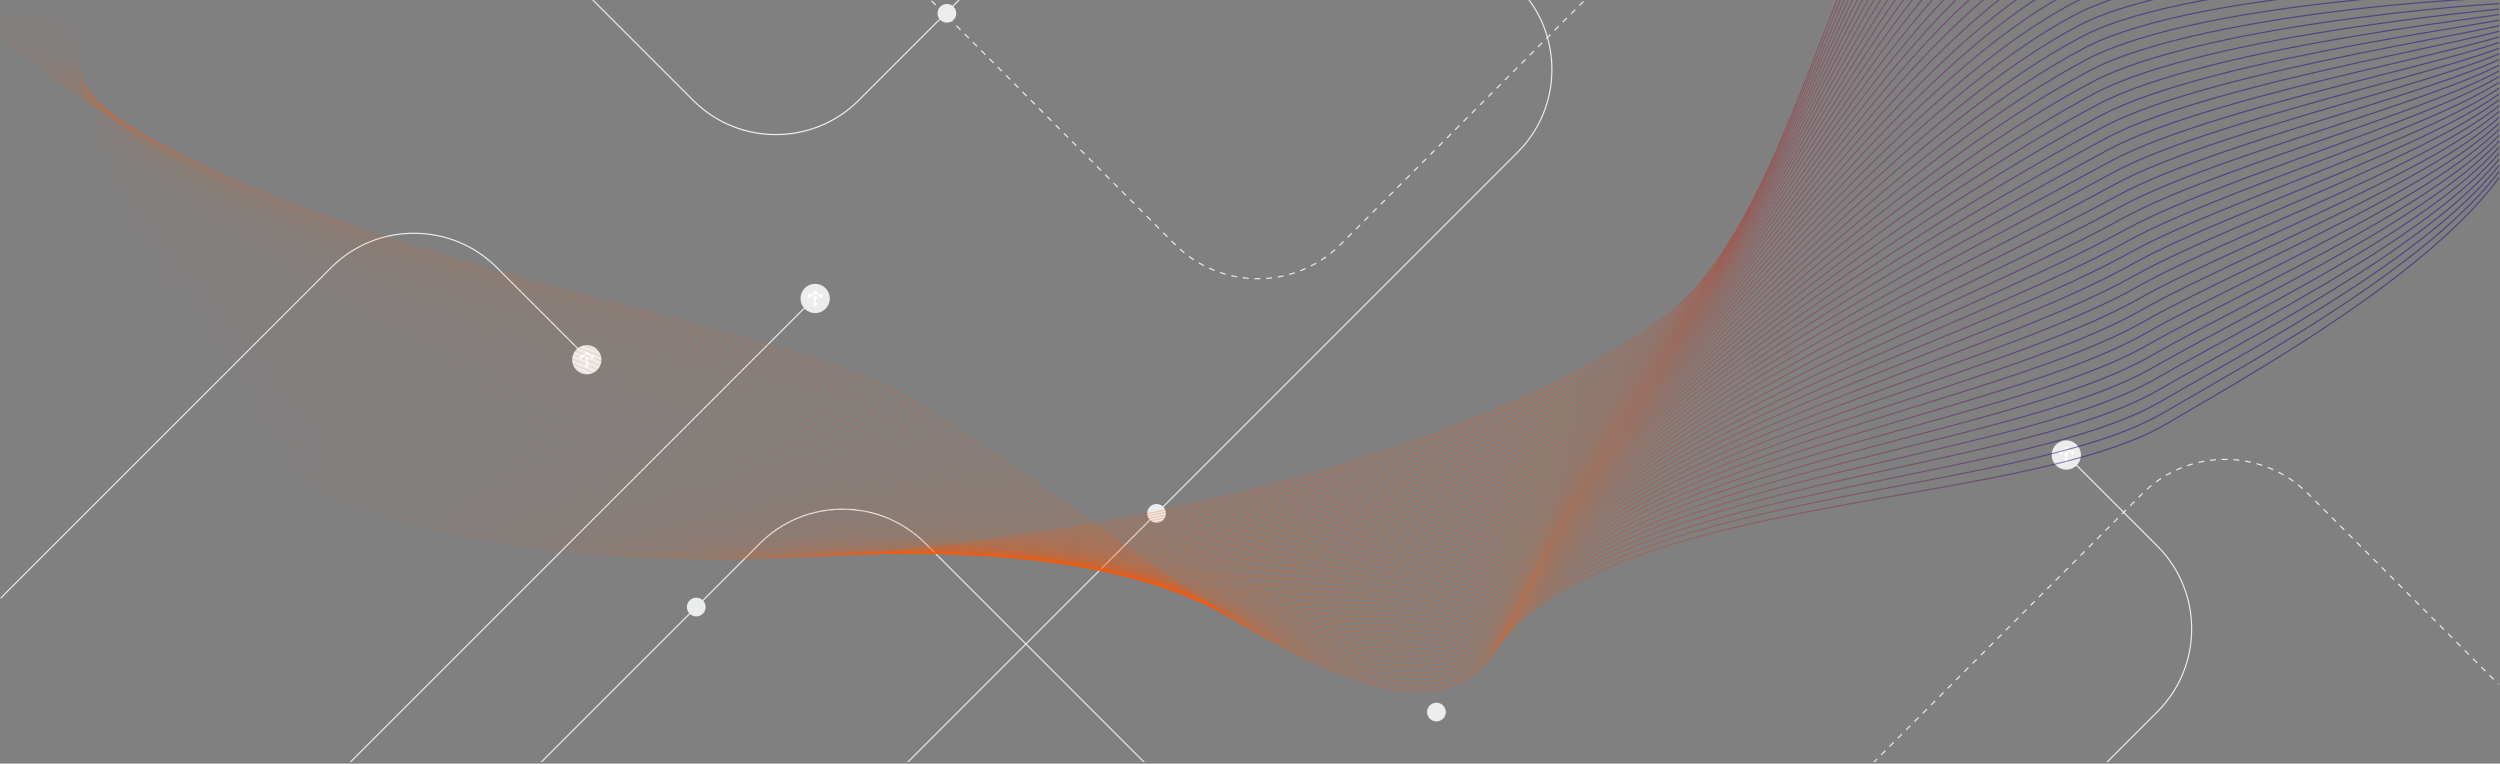 <?xml version="1.0" encoding="UTF-8"?>
<svg xmlns="http://www.w3.org/2000/svg" width="1601" height="489" viewBox="0 0 1601 489" fill="none">
  <rect x="0" y="0" width="1601" height="489" fill="#808080" stroke="none"/>
  <g clip-path="url(#clip0_635_47755)">
    <g clip-path="url(#clip1_635_47755)">
      <path d="M997.642 691.043L997.109 690.51L999.764 687.855L1000.3 688.388L997.642 691.043ZM1002.96 685.725L1002.43 685.193L1005.08 682.538L1005.61 683.07L1002.96 685.725ZM1008.28 680.408L1007.74 679.875L1010.4 677.22L1010.93 677.753L1008.27 680.408H1008.28ZM1013.59 675.09L1013.06 674.558L1015.72 671.903L1016.25 672.435L1013.59 675.09ZM1018.91 669.773L1018.38 669.24L1021.03 666.585L1021.57 667.118L1018.91 669.78V669.773ZM1024.23 664.455L1023.7 663.923L1026.35 661.268L1026.88 661.8L1024.23 664.455ZM1029.55 659.138L1029.01 658.605L1031.67 655.95L1032.2 656.483L1029.55 659.145V659.138ZM1034.86 653.82L1034.33 653.288L1036.99 650.633L1037.52 651.165L1034.86 653.82ZM1040.18 648.503L1039.65 647.97L1042.3 645.315L1042.84 645.848L1040.18 648.503ZM1045.5 643.185L1044.97 642.653L1047.62 639.99L1048.15 640.523L1045.5 643.178V643.185ZM1050.82 637.868L1050.28 637.335L1052.94 634.68L1053.47 635.213L1050.82 637.868ZM1056.13 632.55L1055.6 632.018L1058.26 629.363L1058.79 629.895L1056.13 632.55ZM1061.45 627.233L1060.92 626.7L1063.57 624.045L1064.11 624.578L1061.45 627.233ZM1066.77 621.915L1066.24 621.383L1068.89 618.728L1069.42 619.26L1066.77 621.915ZM1072.09 616.598L1071.55 616.065L1074.21 613.41L1074.74 613.943L1072.09 616.598ZM1077.4 611.28L1076.87 610.748L1079.53 608.093L1080.06 608.625L1077.4 611.28ZM1082.72 605.963L1082.19 605.43L1084.85 602.775L1085.38 603.308L1082.73 605.97L1082.72 605.963ZM1766.89 605.52L1764.23 602.865L1764.76 602.333L1767.42 604.988L1766.89 605.52ZM1088.04 600.645L1087.51 600.113L1090.16 597.458L1090.69 597.99L1088.04 600.645ZM1761.57 600.203L1758.91 597.548L1759.45 597.015L1762.1 599.67L1761.57 600.203ZM1093.36 595.328L1092.82 594.795L1095.48 592.14L1096.01 592.673L1093.36 595.328ZM1756.26 594.885L1753.6 592.223L1754.14 591.69L1756.79 594.345L1756.26 594.878V594.885ZM1098.67 590.01L1098.14 589.478L1100.8 586.823L1101.33 587.355L1098.67 590.01ZM1750.94 589.568L1748.29 586.913L1748.82 586.38L1751.47 589.035L1750.94 589.568ZM1103.99 584.693L1103.46 584.16L1106.11 581.505L1106.65 582.038L1103.99 584.693ZM1745.62 584.25L1742.97 581.595L1743.5 581.063L1746.16 583.718L1745.62 584.25ZM1109.31 579.375L1108.78 578.843L1111.43 576.188L1111.96 576.72L1109.31 579.383V579.375ZM1740.31 578.933L1737.65 576.278L1738.18 575.745L1740.84 578.4L1740.31 578.933ZM1114.63 574.058L1114.09 573.525L1116.75 570.863L1117.28 571.395L1114.63 574.05V574.058ZM1734.99 573.615L1732.33 570.96L1732.87 570.428L1735.52 573.083L1734.99 573.615ZM1119.94 568.74L1119.41 568.208L1122.07 565.553L1122.6 566.085L1119.94 568.74ZM1729.67 568.298L1727.02 565.643L1727.55 565.11L1730.2 567.765L1729.67 568.298ZM1125.26 563.423L1124.73 562.89L1127.38 560.228L1127.92 560.76L1125.26 563.415V563.423ZM1724.35 562.98L1721.7 560.325L1722.23 559.793L1724.89 562.455L1724.35 562.988V562.98ZM1130.57 558.105L1130.04 557.573L1132.69 554.918L1133.23 555.45L1130.57 558.105ZM1719.04 557.663L1716.38 555.008L1716.91 554.475L1719.57 557.13L1719.04 557.663ZM1135.89 552.788L1135.36 552.255L1138.01 549.6L1138.54 550.133L1135.89 552.788ZM1713.72 552.345L1711.06 549.69L1711.6 549.158L1714.25 551.813L1713.72 552.345ZM1141.21 547.47L1140.67 546.938L1143.33 544.283L1143.86 544.815L1141.21 547.47ZM1708.4 547.028L1705.75 544.373L1706.28 543.84L1708.93 546.495L1708.4 547.028ZM1146.52 542.153L1145.99 541.62L1148.65 538.965L1149.18 539.498L1146.52 542.153ZM1703.08 541.71L1700.43 539.055L1700.96 538.523L1703.62 541.178L1703.08 541.71ZM1151.84 536.835L1151.31 536.303L1153.96 533.648L1154.5 534.18L1151.84 536.835ZM1697.77 536.393L1695.11 533.738L1695.64 533.205L1698.3 535.86L1697.77 536.393ZM1157.16 531.518L1156.63 530.985L1159.28 528.33L1159.81 528.863L1157.16 531.518ZM1692.45 531.075L1689.79 528.42L1690.33 527.888L1692.98 530.543L1692.45 531.075ZM1162.47 526.2L1161.94 525.668L1164.6 523.013L1165.13 523.545L1162.48 526.208L1162.47 526.2ZM1687.13 525.758L1684.48 523.095L1685.01 522.563L1687.66 525.218L1687.13 525.75V525.758ZM1167.79 520.883L1167.25 520.35L1169.91 517.688L1170.44 518.22L1167.79 520.875V520.883ZM1681.81 520.44L1679.16 517.785L1679.69 517.253L1682.35 519.908L1681.81 520.44ZM1173.1 515.565L1172.57 515.033L1175.23 512.378L1175.76 512.91L1173.1 515.565ZM1676.5 515.123L1673.84 512.46L1674.37 511.928L1677.03 514.583L1676.5 515.115V515.123ZM1178.42 510.248L1177.89 509.715L1180.54 507.053L1181.08 507.585L1178.41 510.24L1178.42 510.248ZM1671.18 509.805L1668.52 507.15L1669.05 506.618L1671.7 509.273L1671.17 509.805H1671.18ZM1183.74 504.93L1183.21 504.398L1185.86 501.743L1186.39 502.275L1183.74 504.93ZM1665.86 504.488L1663.21 501.833L1663.74 501.3L1666.39 503.955L1665.86 504.488ZM1189.06 499.613L1188.52 499.08L1191.18 496.425L1191.71 496.958L1189.06 499.613ZM1660.54 499.17L1657.89 496.515L1658.42 495.983L1661.08 498.638L1660.54 499.17ZM1194.37 494.295L1193.83 493.763L1196.49 491.108L1197.02 491.64L1194.37 494.295ZM1655.23 493.853L1652.57 491.198L1653.1 490.665L1655.76 493.32L1655.23 493.853ZM1199.68 488.978L1199.15 488.445L1201.81 485.79L1202.34 486.323L1199.68 488.978ZM1649.91 488.535L1647.25 485.88L1647.79 485.348L1650.44 488.003L1649.91 488.535ZM1205 483.66L1204.47 483.128L1207.12 480.473L1207.66 481.005L1204.99 483.66H1205ZM1644.59 483.218L1641.94 480.563L1642.47 480.03L1645.12 482.685L1644.59 483.218ZM1210.32 478.343L1209.79 477.81L1212.44 475.155L1212.97 475.688L1210.32 478.343ZM1639.27 477.9L1636.62 475.245L1637.15 474.713L1639.81 477.368L1639.27 477.9ZM1215.64 473.025L1215.1 472.493L1217.76 469.838L1218.29 470.37L1215.64 473.033V473.025ZM1633.96 472.583L1631.3 469.92L1631.83 469.388L1634.49 472.043L1633.96 472.575V472.583ZM1220.95 467.708L1220.42 467.175L1223.08 464.52L1223.61 465.053L1220.95 467.708ZM1628.64 467.265L1625.98 464.61L1626.52 464.078L1629.17 466.733L1628.64 467.265ZM1226.26 462.39L1225.73 461.858L1228.39 459.203L1228.92 459.735L1226.26 462.398V462.39ZM1623.32 461.948L1620.67 459.285L1621.2 458.753L1623.85 461.408L1623.32 461.94V461.948ZM1231.58 457.073L1231.05 456.54L1233.7 453.878L1234.24 454.41L1231.58 457.065V457.073ZM1618 456.63L1615.35 453.975L1615.88 453.443L1618.54 456.105L1618 456.638V456.63ZM1236.9 451.755L1236.37 451.223L1239.02 448.568L1239.55 449.1L1236.9 451.755ZM1612.69 451.313L1610.03 448.658L1610.56 448.125L1613.22 450.78L1612.69 451.313ZM1242.22 446.438L1241.68 445.905L1244.34 443.25L1244.87 443.783L1242.22 446.438ZM1607.37 445.995L1604.71 443.34L1605.25 442.808L1607.9 445.463L1607.37 445.995ZM1247.53 441.12L1247 440.588L1249.66 437.933L1250.19 438.465L1247.53 441.12ZM1602.05 440.678L1599.4 438.023L1599.93 437.49L1602.58 440.145L1602.05 440.678ZM1252.85 435.803L1252.32 435.27L1254.97 432.615L1255.51 433.148L1252.85 435.803ZM1596.73 435.36L1594.08 432.705L1594.61 432.173L1597.27 434.828L1596.73 435.36ZM1258.16 430.485L1257.63 429.953L1260.28 427.298L1260.82 427.83L1258.16 430.485ZM1591.42 430.043L1588.76 427.388L1589.29 426.855L1591.95 429.518L1591.42 430.05V430.043ZM1263.48 425.168L1262.95 424.635L1265.6 421.98L1266.13 422.513L1263.48 425.168ZM1586.1 424.725L1583.44 422.07L1583.98 421.538L1586.63 424.193L1586.1 424.725ZM1268.8 419.85L1268.26 419.318L1270.92 416.663L1271.45 417.195L1268.8 419.858V419.85ZM1580.78 419.408L1578.13 416.753L1578.66 416.22L1581.31 418.875L1580.78 419.408ZM1274.11 414.533L1273.58 414L1276.24 411.345L1276.77 411.878L1274.11 414.533ZM1575.46 414.09L1572.81 411.435L1573.34 410.903L1576 413.558L1575.46 414.09ZM1279.43 409.215L1278.9 408.683L1281.55 406.028L1282.09 406.56L1279.43 409.223V409.215ZM1570.15 408.773L1567.49 406.11L1568.02 405.578L1570.68 408.233L1570.15 408.765V408.773ZM1284.75 403.898L1284.22 403.365L1286.87 400.703L1287.4 401.235L1284.75 403.89V403.898ZM1564.83 403.455L1562.17 400.8L1562.71 400.268L1565.36 402.923L1564.83 403.455ZM1290.06 398.58L1289.53 398.048L1292.18 395.393L1292.71 395.925L1290.06 398.58ZM1559.51 398.138L1556.86 395.483L1557.39 394.95L1560.04 397.605L1559.51 398.138ZM1295.38 393.263L1294.84 392.73L1297.5 390.075L1298.03 390.608L1295.38 393.263ZM1554.19 392.82L1551.54 390.165L1552.07 389.633L1554.73 392.288L1554.19 392.82ZM1300.69 387.945L1300.16 387.413L1302.82 384.758L1303.35 385.29L1300.69 387.945ZM1548.88 387.503L1546.22 384.848L1546.75 384.315L1549.41 386.97L1548.88 387.503ZM1306.01 382.628L1305.48 382.095L1308.13 379.44L1308.67 379.973L1306.01 382.628ZM1543.56 382.185L1540.9 379.523L1541.44 378.99L1544.09 381.645L1543.56 382.178V382.185ZM1311.33 377.31L1310.8 376.778L1313.45 374.123L1313.98 374.655L1311.33 377.31ZM1538.24 376.868L1535.59 374.213L1536.12 373.68L1538.77 376.343L1538.24 376.875V376.868ZM1316.65 371.993L1316.11 371.46L1318.77 368.805L1319.3 369.338L1316.65 371.993ZM1532.92 371.55L1530.27 368.895L1530.8 368.363L1533.46 371.018L1532.92 371.55ZM1321.96 366.675L1321.42 366.143L1324.08 363.488L1324.61 364.02L1321.96 366.683V366.675ZM1527.61 366.233L1524.95 363.578L1525.48 363.045L1528.14 365.708L1527.61 366.24V366.233ZM1327.27 361.358L1326.74 360.825L1329.4 358.17L1329.93 358.703L1327.27 361.358ZM1522.29 360.915L1519.63 358.26L1520.17 357.728L1522.82 360.383L1522.29 360.915ZM1332.59 356.04L1332.06 355.508L1334.71 352.853L1335.25 353.385L1332.59 356.04ZM1516.97 355.598L1514.32 352.943L1514.85 352.41L1517.5 355.065L1516.97 355.598ZM1337.91 350.723L1337.38 350.19L1340.03 347.528L1340.56 348.06L1337.9 350.715L1337.91 350.723ZM1511.65 350.28L1509 347.625L1509.53 347.093L1512.19 349.748L1511.65 350.28ZM1343.23 345.405L1342.69 344.873L1345.35 342.218L1345.88 342.75L1343.23 345.405ZM1506.34 344.963L1503.68 342.308L1504.21 341.775L1506.87 344.43L1506.34 344.963ZM1348.54 340.088L1348.01 339.555L1350.67 336.9L1351.2 337.433L1348.54 340.088ZM1501.02 339.645L1498.36 336.99L1498.89 336.458L1501.54 339.113L1501.01 339.645H1501.02ZM1353.85 334.77L1353.32 334.238L1355.98 331.583L1356.51 332.115L1353.85 334.77ZM1495.7 334.328L1493.05 331.673L1493.58 331.14L1496.23 333.795L1495.7 334.328ZM1359.17 329.453L1358.64 328.92L1361.29 326.265L1361.83 326.798L1359.17 329.453ZM1490.38 329.01L1487.73 326.348L1488.26 325.815L1490.92 328.47L1490.38 329.003V329.01ZM1364.49 324.135L1363.96 323.603L1366.61 320.948L1367.14 321.48L1364.49 324.135ZM1485.07 323.693L1482.41 321.038L1482.94 320.505L1485.6 323.16L1485.07 323.693ZM1369.81 318.818L1369.27 318.285L1371.94 315.623L1372.46 316.155L1369.81 318.81V318.818ZM1479.75 318.375L1477.77 316.395C1477.54 316.17 1477.32 315.945 1477.09 315.728L1477.62 315.195C1477.85 315.42 1478.08 315.645 1478.3 315.87L1480.28 317.85L1479.75 318.383V318.375ZM1375.18 313.598L1374.68 313.043C1375.61 312.203 1376.58 311.378 1377.55 310.59L1378.03 311.175C1377.06 311.955 1376.11 312.773 1375.18 313.605V313.598ZM1474.35 313.185C1473.42 312.36 1472.46 311.558 1471.48 310.778L1471.95 310.193C1472.93 310.973 1473.9 311.79 1474.84 312.623L1474.35 313.185ZM1380.99 308.888L1380.55 308.28C1381.55 307.545 1382.6 306.818 1383.65 306.128L1384.06 306.758C1383.02 307.44 1381.99 308.16 1380.99 308.888ZM1468.51 308.52C1467.49 307.793 1466.46 307.08 1465.42 306.413L1465.82 305.783C1466.87 306.458 1467.92 307.178 1468.94 307.913L1468.51 308.52ZM1387.24 304.778L1386.86 304.133C1387.94 303.495 1389.06 302.88 1390.17 302.303L1390.51 302.97C1389.41 303.54 1388.32 304.155 1387.24 304.785V304.778ZM1462.23 304.463C1461.16 303.84 1460.05 303.248 1458.94 302.678L1459.29 302.01C1460.41 302.58 1461.52 303.188 1462.61 303.81L1462.24 304.463H1462.23ZM1393.87 301.32L1393.56 300.638C1394.71 300.113 1395.87 299.61 1397.03 299.153L1397.31 299.85C1396.16 300.308 1395.01 300.803 1393.87 301.32ZM1455.57 301.065C1454.43 300.555 1453.27 300.068 1452.12 299.618L1452.39 298.92C1453.55 299.37 1454.73 299.865 1455.88 300.383L1455.57 301.065ZM1400.82 298.553L1400.58 297.84C1401.76 297.435 1402.98 297.053 1404.19 296.708L1404.4 297.428C1403.2 297.773 1402 298.148 1400.83 298.545L1400.82 298.553ZM1448.6 298.358C1447.42 297.968 1446.22 297.6 1445.02 297.27L1445.23 296.55C1446.43 296.888 1447.65 297.255 1448.84 297.653L1448.6 298.365V298.358ZM1408.01 296.498L1407.84 295.77C1409.06 295.485 1410.31 295.23 1411.54 295.005L1411.67 295.74C1410.45 295.958 1409.22 296.213 1408.01 296.498ZM1441.39 296.363C1440.19 296.093 1438.95 295.845 1437.73 295.635L1437.85 294.893C1439.09 295.11 1440.34 295.35 1441.56 295.628L1441.39 296.363ZM1415.37 295.17L1415.27 294.428C1416.52 294.27 1417.78 294.135 1419.03 294.038L1419.09 294.788C1417.85 294.885 1416.6 295.013 1415.37 295.178V295.17ZM1434.02 295.095C1432.79 294.945 1431.54 294.825 1430.3 294.735L1430.35 293.985C1431.61 294.075 1432.87 294.195 1434.11 294.345L1434.02 295.088V295.095ZM1422.82 294.585L1422.8 293.835C1424.06 293.798 1425.32 293.79 1426.58 293.82L1426.57 294.57C1425.32 294.548 1424.07 294.548 1422.82 294.585Z" fill="#EBECEC"></path>
      <path d="M1012.28 825.657L1011.75 825.125L1381.34 455.533C1410.44 426.44 1410.44 379.092 1381.34 350L1321.88 290.533L1322.41 290L1381.88 349.467C1411.26 378.86 1411.26 426.672 1381.88 456.065L1012.28 825.657Z" fill="#EBECEC"></path>
      <path d="M521.373 190.5L165.5 546.373L166.03 546.903L521.903 191.03L521.373 190.5Z" fill="#EBECEC"></path>
      <path d="M-168.468 552.455L-169 551.922L211.842 171.08C226.078 156.845 245.007 149 265.137 149C285.267 149 304.197 156.838 318.432 171.08L376.4 229.048L375.867 229.58L317.9 171.613C303.807 157.52 285.065 149.758 265.13 149.758C245.195 149.758 226.46 157.52 212.36 171.613L-168.468 552.455Z" fill="#EBECEC"></path>
      <path d="M496.887 86.573C476.757 86.573 457.827 78.735 443.592 64.493L272.75 -106.35L273.282 -106.883L444.125 63.96C473.217 93.06 520.565 93.06 549.658 63.96L950 -336.375L950.532 -335.842L550.19 64.5C535.955 78.735 517.025 86.58 496.895 86.58L496.887 86.573Z" fill="#EBECEC"></path>
      <path d="M805.513 178.865C804.801 178.865 804.081 178.857 803.368 178.835L803.391 178.085C804.636 178.122 805.873 178.122 807.118 178.1L807.133 178.85C806.593 178.865 806.053 178.865 805.513 178.865ZM810.891 178.677L810.838 177.927C812.076 177.837 813.328 177.717 814.551 177.568L814.641 178.31C813.403 178.46 812.143 178.58 810.891 178.67V178.677ZM799.603 178.64C798.358 178.542 797.098 178.415 795.861 178.25L795.958 177.507C797.188 177.665 798.433 177.792 799.663 177.89L799.603 178.64ZM818.361 177.77L818.233 177.027C819.456 176.818 820.686 176.577 821.893 176.307L822.058 177.042C820.836 177.312 819.598 177.56 818.368 177.77H818.361ZM792.133 177.68C790.911 177.462 789.666 177.207 788.443 176.922L788.616 176.195C789.823 176.472 791.053 176.727 792.268 176.945L792.133 177.68ZM825.703 176.127L825.501 175.408C826.693 175.077 827.893 174.71 829.063 174.32L829.296 175.033C828.111 175.43 826.896 175.797 825.696 176.127H825.703ZM784.798 175.985C783.598 175.64 782.391 175.265 781.206 174.86L781.446 174.147C782.616 174.545 783.816 174.92 785.001 175.257L784.798 175.977V175.985ZM832.843 173.757L832.573 173.06C833.728 172.61 834.883 172.13 836.016 171.62L836.323 172.302C835.183 172.812 834.013 173.3 832.851 173.75L832.843 173.757ZM777.666 173.562C776.503 173.105 775.341 172.61 774.201 172.085L774.516 171.402C775.641 171.92 776.796 172.407 777.943 172.865L777.666 173.562ZM839.713 170.682L839.376 170.015C840.478 169.452 841.581 168.86 842.653 168.237L843.028 168.89C841.941 169.512 840.831 170.12 839.721 170.682H839.713ZM770.818 170.443C769.708 169.865 768.598 169.257 767.518 168.627L767.893 167.982C768.958 168.605 770.061 169.212 771.156 169.783L770.811 170.45L770.818 170.443ZM846.238 166.932L845.833 166.302C846.868 165.635 847.911 164.93 848.916 164.21L849.351 164.818C848.331 165.545 847.288 166.257 846.238 166.932ZM764.316 166.647C763.273 165.965 762.231 165.245 761.218 164.51L761.661 163.902C762.658 164.63 763.693 165.342 764.728 166.017L764.316 166.647ZM852.358 162.552L851.893 161.967C852.861 161.195 853.828 160.392 854.751 159.575L855.246 160.137C854.308 160.962 853.341 161.772 852.358 162.552ZM758.233 162.222C757.258 161.435 756.298 160.617 755.361 159.785L755.863 159.222C756.786 160.047 757.746 160.857 758.706 161.637L758.233 162.222ZM858.013 157.58L857.488 157.04C857.751 156.785 858.013 156.53 858.268 156.267L860.136 154.4L860.668 154.932L858.801 156.8C858.538 157.062 858.276 157.325 858.013 157.58ZM752.616 157.212L749.961 154.565L750.493 154.033L753.141 156.68L752.616 157.212ZM863.316 152.285L862.783 151.752L865.431 149.105L865.963 149.637L863.316 152.285ZM747.313 151.91L744.666 149.262L745.198 148.73L747.846 151.377L747.313 151.91ZM868.618 146.982L868.086 146.45L870.733 143.802L871.266 144.335L868.618 146.982ZM742.018 146.607L739.371 143.96L739.903 143.427L742.551 146.075L742.018 146.607ZM873.921 141.68L873.388 141.147L876.036 138.5L876.568 139.033L873.921 141.68ZM736.716 141.305L734.068 138.658L734.601 138.125L737.248 140.772L736.716 141.305ZM879.216 136.377L878.683 135.845L881.331 133.197L881.863 133.73L879.216 136.377ZM731.413 136.002L728.766 133.355L729.298 132.822L731.946 135.47L731.413 136.002ZM884.511 131.075L883.978 130.542L886.626 127.895L887.158 128.427L884.511 131.075ZM726.111 130.7L723.463 128.052L723.996 127.52L726.643 130.167L726.111 130.7ZM889.806 125.772L889.273 125.24L891.921 122.592L892.453 123.125L889.806 125.772ZM720.808 125.397L718.161 122.75L718.693 122.217L721.341 124.865L720.808 125.397ZM895.101 120.47L894.568 119.937L897.216 117.29L897.748 117.823L895.101 120.47ZM715.506 120.095L712.858 117.448L713.391 116.915L716.038 119.562L715.506 120.095ZM900.396 115.167L899.863 114.635L902.511 111.987L903.043 112.52L900.396 115.167ZM710.203 114.792L707.556 112.145L708.088 111.612L710.736 114.26L710.203 114.792ZM905.691 109.865L905.158 109.332L907.806 106.685L908.338 107.217L905.691 109.865ZM704.901 109.49L702.253 106.842L702.786 106.31L705.433 108.957L704.901 109.49ZM910.986 104.562L910.453 104.03L913.101 101.382L913.633 101.915L910.986 104.562ZM699.598 104.187L696.951 101.54L697.483 101.007L700.131 103.655L699.598 104.187ZM916.281 99.26L915.748 98.728L918.396 96.08L918.928 96.612L916.281 99.26ZM694.296 98.885L691.648 96.237L692.181 95.705L694.828 98.353L694.296 98.885ZM921.576 93.957L921.043 93.425L923.691 90.778L924.223 91.31L921.576 93.957ZM688.993 93.582L686.346 90.935L686.878 90.403L689.526 93.05L688.993 93.582ZM926.871 88.655L926.338 88.123L928.986 85.475L929.518 86.007L926.871 88.655ZM683.691 88.28L681.043 85.632L681.576 85.1L684.223 87.748L683.691 88.28ZM932.166 83.353L931.633 82.82L934.281 80.172L934.813 80.705L932.166 83.353ZM678.388 82.978L675.741 80.33L676.273 79.797L678.921 82.445L678.388 82.978ZM937.468 78.05L936.936 77.517L939.583 74.87L940.116 75.403L937.468 78.05ZM673.093 77.675L670.446 75.028L670.978 74.495L673.626 77.142L673.093 77.675ZM942.771 72.748L942.238 72.215L944.886 69.567L945.418 70.1L942.771 72.748ZM667.798 72.373L665.151 69.725L665.683 69.192L668.331 71.84L667.798 72.373ZM948.073 67.445L947.541 66.912L950.188 64.265L950.721 64.797L948.073 67.445ZM662.503 67.07L659.856 64.422L660.388 63.89L663.036 66.537L662.503 67.07ZM953.376 62.142L952.843 61.61L955.491 58.962L956.023 59.495L953.376 62.142ZM657.208 61.767L654.561 59.12L655.093 58.587L657.741 61.235L657.208 61.767ZM958.678 56.84L958.146 56.307L960.793 53.66L961.326 54.193L958.678 56.84ZM651.913 56.465L649.266 53.818L649.798 53.285L652.446 55.932L651.913 56.465ZM963.981 51.538L963.448 51.005L966.096 48.358L966.628 48.89L963.981 51.538ZM646.618 51.163L643.971 48.515L644.503 47.983L647.151 50.63L646.618 51.163ZM969.283 46.235L968.751 45.703L971.398 43.055L971.931 43.587L969.283 46.235ZM641.323 45.86L638.676 43.212L639.208 42.68L641.856 45.328L641.323 45.86ZM974.586 40.932L974.053 40.4L976.701 37.752L977.233 38.285L974.586 40.932ZM636.028 40.557L633.381 37.91L633.913 37.377L636.561 40.025L636.028 40.557ZM979.888 35.63L979.356 35.097L982.003 32.45L982.536 32.983L979.888 35.63ZM630.733 35.255L628.086 32.608L628.618 32.075L631.266 34.722L630.733 35.255ZM985.191 30.328L984.658 29.795L987.306 27.148L987.838 27.68L985.191 30.328ZM625.438 29.953L622.791 27.305L623.323 26.773L625.971 29.42L625.438 29.953ZM990.493 25.025L989.961 24.492L992.608 21.845L993.141 22.378L990.493 25.025ZM620.143 24.65L617.496 22.003L618.028 21.47L620.676 24.117L620.143 24.65ZM995.796 19.723L995.263 19.19L997.911 16.543L998.443 17.075L995.796 19.723ZM614.841 19.348L612.193 16.7L612.726 16.168L615.373 18.815L614.841 19.348ZM1001.09 14.42L1000.56 13.887L1003.21 11.24L1003.74 11.773L1001.09 14.42ZM609.538 14.045L606.891 11.398L607.423 10.865L610.071 13.512L609.538 14.045ZM1006.39 9.117L1005.85 8.585L1008.5 5.937L1009.03 6.47L1006.39 9.117ZM604.236 8.742L601.588 6.095L602.121 5.562L604.768 8.21L604.236 8.742ZM1011.68 3.815L1011.15 3.282L1013.8 0.635L1014.33 1.167L1011.68 3.815ZM598.933 3.44L596.286 0.792L596.818 0.26L599.466 2.907L598.933 3.44ZM1016.98 -1.488L1016.44 -2.02L1019.09 -4.668L1019.62 -4.135L1016.98 -1.488ZM593.631 -1.863L590.983 -4.51L591.516 -5.043L594.163 -2.395L593.631 -1.863ZM1022.27 -6.79L1021.74 -7.323L1024.39 -9.97L1024.92 -9.438L1022.27 -6.79ZM588.328 -7.165L585.681 -9.813L586.213 -10.345L588.861 -7.698L588.328 -7.165ZM1027.57 -12.092L1027.03 -12.625L1029.68 -15.273L1030.21 -14.74L1027.57 -12.092ZM583.026 -12.467L580.378 -15.115L580.911 -15.648L583.558 -13L583.026 -12.467ZM1032.86 -17.395L1032.33 -17.927L1034.98 -20.575L1035.51 -20.043L1032.86 -17.395ZM577.723 -17.77L575.076 -20.418L575.608 -20.95L578.256 -18.302L577.723 -17.77ZM1038.16 -22.698L1037.62 -23.23L1040.27 -25.878L1040.8 -25.345L1038.16 -22.698ZM572.421 -23.073L569.773 -25.72L570.306 -26.253L572.953 -23.605L572.421 -23.073ZM1043.45 -28L1042.92 -28.532L1045.57 -31.18L1046.1 -30.648L1043.45 -28ZM567.118 -28.375L564.471 -31.023L565.003 -31.555L567.651 -28.907L567.118 -28.375ZM1048.75 -33.303L1048.21 -33.835L1050.86 -36.483L1051.39 -35.95L1048.75 -33.303ZM561.816 -33.678L559.168 -36.325L559.701 -36.858L562.348 -34.21L561.816 -33.678ZM1054.05 -38.605L1053.52 -39.138L1056.16 -41.785L1056.7 -41.252L1054.05 -38.605ZM556.521 -38.98L553.873 -41.627L554.406 -42.16L557.053 -39.513L556.521 -38.98ZM1059.34 -43.907L1058.81 -44.44L1061.46 -47.087L1061.99 -46.555L1059.34 -43.907ZM551.218 -44.282L548.571 -46.93L549.103 -47.462L551.751 -44.815L551.218 -44.282ZM1064.65 -49.21L1064.11 -49.742L1066.76 -52.39L1067.29 -51.858L1064.65 -49.21ZM545.923 -49.585L543.276 -52.233L543.808 -52.765L546.456 -50.117L545.923 -49.585ZM1069.95 -54.513L1069.42 -55.045L1072.06 -57.693L1072.6 -57.16L1069.95 -54.513ZM540.628 -54.888L537.981 -57.535L538.513 -58.068L541.161 -55.42L540.628 -54.888ZM1075.25 -59.815L1074.72 -60.347L1077.37 -62.995L1077.9 -62.462L1075.25 -59.815ZM535.333 -60.19L532.686 -62.837L533.218 -63.37L535.866 -60.722L535.333 -60.19ZM1080.55 -65.118L1080.02 -65.65L1082.67 -68.297L1083.2 -67.765L1080.55 -65.118ZM530.038 -65.493L527.391 -68.14L527.923 -68.672L530.571 -66.025L530.038 -65.493ZM1085.86 -70.42L1085.32 -70.953L1087.97 -73.6L1088.5 -73.067L1085.86 -70.42ZM524.743 -70.795L522.096 -73.442L522.628 -73.975L525.276 -71.328L524.743 -70.795ZM1091.16 -75.722L1090.63 -76.255L1093.27 -78.903L1093.81 -78.37L1091.16 -75.722ZM519.448 -76.097L516.801 -78.745L517.333 -79.278L519.981 -76.63L519.448 -76.097ZM1096.46 -81.025L1095.93 -81.558L1098.58 -84.205L1099.11 -83.672L1096.46 -81.025ZM514.153 -81.4L511.506 -84.047L512.038 -84.58L514.686 -81.933L514.153 -81.4ZM1101.76 -86.328L1101.23 -86.86L1103.88 -89.507L1104.41 -88.975L1101.76 -86.328ZM508.858 -86.703L506.211 -89.35L506.743 -89.882L509.391 -87.235L508.858 -86.703ZM1107.07 -91.63L1106.53 -92.162L1109.18 -94.81L1109.71 -94.278L1107.07 -91.63ZM1112.37 -96.925L1111.84 -97.457L1114.48 -100.105L1115.02 -99.573L1112.37 -96.925ZM1117.67 -102.228L1117.14 -102.76L1119.79 -105.408L1120.32 -104.875L1117.67 -102.228ZM1122.97 -107.523L1122.44 -108.055L1125.09 -110.703L1125.62 -110.17L1122.97 -107.523ZM1128.28 -112.825L1127.74 -113.358L1130.39 -116.005L1130.92 -115.473L1128.28 -112.825ZM1133.57 -118.12L1133.04 -118.653L1135.69 -121.3L1136.22 -120.768L1133.57 -118.12ZM1138.87 -123.423L1138.34 -123.955L1140.99 -126.603L1141.52 -126.07L1138.87 -123.423ZM1144.18 -128.725L1143.64 -129.258L1146.29 -131.905L1146.82 -131.373L1144.18 -128.725ZM1149.48 -134.02L1148.95 -134.553L1151.59 -137.2L1152.13 -136.668L1149.48 -134.02ZM1154.77 -139.323L1154.24 -139.855L1156.89 -142.503L1157.42 -141.97L1154.77 -139.323ZM1160.08 -144.618L1159.54 -145.15L1162.19 -147.798L1162.72 -147.265L1160.08 -144.618ZM1165.38 -149.92L1164.85 -150.453L1167.49 -153.1L1168.03 -152.568L1165.38 -149.92ZM1170.68 -155.223L1170.15 -155.755L1172.8 -158.403L1173.33 -157.87L1170.68 -155.223ZM1175.98 -160.518L1175.45 -161.05L1178.1 -163.698L1178.63 -163.165L1175.98 -160.518ZM1181.28 -165.82L1180.75 -166.352L1183.39 -169L1183.93 -168.468L1181.28 -165.82Z" fill="#EBECEC"></path>
      <path d="M504.837 565.102L504.305 564.57L971.592 97.282C985.685 83.19 993.447 64.448 993.447 44.513C993.447 24.578 985.685 5.843 971.592 -8.258L704.75 -275.093L705.282 -275.625L972.125 -8.783C986.36 5.453 994.205 24.383 994.205 44.513C994.205 64.642 986.367 83.573 972.125 97.808L504.837 565.095V565.102Z" fill="#EBECEC"></path>
      <path d="M881.75 637.658L592.407 348.315C578.315 334.223 559.572 326.46 539.637 326.46C519.702 326.46 500.967 334.223 486.867 348.315L256.025 579.158L255.492 578.625L486.335 347.783C500.57 333.548 519.5 325.703 539.63 325.703C559.76 325.703 578.69 333.54 592.925 347.783L882.267 637.125L881.735 637.658H881.75Z" fill="#EBECEC"></path>
      <path d="M522.016 200.513C527.193 200.513 531.391 196.315 531.391 191.138C531.391 185.96 527.193 181.763 522.016 181.763C516.838 181.763 512.641 185.96 512.641 191.138C512.641 196.315 516.838 200.513 522.016 200.513Z" fill="#EBECEC"></path>
      <path d="M375.766 239.75C380.943 239.75 385.141 235.553 385.141 230.375C385.141 225.197 380.943 221 375.766 221C370.588 221 366.391 225.197 366.391 230.375C366.391 235.553 370.588 239.75 375.766 239.75Z" fill="#EBECEC"></path>
      <path d="M1323.27 300.75C1328.44 300.75 1332.64 296.553 1332.64 291.375C1332.64 286.197 1328.44 282 1323.27 282C1318.09 282 1313.89 286.197 1313.89 291.375C1313.89 296.553 1318.09 300.75 1323.27 300.75Z" fill="#EBECEC"></path>
      <path d="M606.391 14.513C609.704 14.513 612.391 11.826 612.391 8.513C612.391 5.199 609.704 2.513 606.391 2.513C603.077 2.513 600.391 5.199 600.391 8.513C600.391 11.826 603.077 14.513 606.391 14.513Z" fill="#EBECEC"></path>
      <path d="M445.891 394.763C449.204 394.763 451.891 392.076 451.891 388.763C451.891 385.449 449.204 382.763 445.891 382.763C442.577 382.763 439.891 385.449 439.891 388.763C439.891 392.076 442.577 394.763 445.891 394.763Z" fill="#EBECEC"></path>
      <path d="M919.891 462C923.204 462 925.891 459.314 925.891 456C925.891 452.686 923.204 450 919.891 450C916.577 450 913.891 452.686 913.891 456C913.891 459.314 916.577 462 919.891 462Z" fill="#EBECEC"></path>
      <path d="M740.641 334.763C743.954 334.763 746.641 332.076 746.641 328.763C746.641 325.449 743.954 322.763 740.641 322.763C737.327 322.763 734.641 325.449 734.641 328.763C734.641 332.076 737.327 334.763 740.641 334.763Z" fill="#EBECEC"></path>
      <path d="M373.651 227.288C373.197 227.556 372.669 227.64 372.16 227.547C371.15 227.418 370.418 228.519 370.937 229.398C371.437 230.286 372.762 230.193 373.151 229.259C374.068 226.89 377.459 226.89 378.385 229.259C378.765 230.193 380.099 230.286 380.599 229.398C381.109 228.519 380.377 227.418 379.376 227.547C378.867 227.64 378.339 227.547 377.885 227.288C377.422 227.029 377.088 226.622 376.912 226.131C376.505 225.123 375.032 225.123 374.624 226.131C374.448 226.613 374.105 227.029 373.651 227.288Z" fill="white"></path>
      <path d="M375.763 228.565C374.754 228.565 374.161 229.74 374.781 230.554C375.115 230.943 375.3 231.443 375.3 231.97C375.3 232.488 375.115 232.988 374.781 233.386C374.151 234.2 374.754 235.384 375.763 235.375C376.773 235.375 377.366 234.2 376.745 233.386C376.412 232.997 376.227 232.497 376.227 231.97C376.227 231.452 376.412 230.952 376.745 230.554C377.375 229.74 376.773 228.556 375.763 228.565Z" fill="white"></path>
      <path d="M519.901 188.051C519.447 188.319 518.919 188.402 518.41 188.31C517.4 188.18 516.668 189.281 517.187 190.16C517.687 191.049 519.012 190.956 519.401 190.022C520.318 187.653 523.709 187.653 524.635 190.022C525.015 190.956 526.349 191.049 526.849 190.16C527.359 189.281 526.627 188.18 525.626 188.31C525.117 188.402 524.589 188.31 524.135 188.051C523.672 187.792 523.338 187.385 523.162 186.894C522.755 185.886 521.282 185.886 520.874 186.894C520.698 187.375 520.355 187.792 519.901 188.051Z" fill="white"></path>
      <path d="M522.013 189.328C521.004 189.328 520.411 190.503 521.031 191.317C521.365 191.706 521.55 192.205 521.55 192.733C521.55 193.251 521.365 193.75 521.031 194.148C520.401 194.963 521.004 196.147 522.013 196.138C523.023 196.138 523.616 194.963 522.995 194.148C522.662 193.76 522.477 193.26 522.477 192.733C522.477 192.214 522.662 191.715 522.995 191.317C523.625 190.503 523.023 189.318 522.013 189.328Z" fill="white"></path>
      <path d="M1321.15 288.288C1320.7 288.556 1320.17 288.64 1319.66 288.547C1318.65 288.418 1317.92 289.519 1318.44 290.398C1318.94 291.286 1320.26 291.193 1320.65 290.259C1321.57 287.89 1324.96 287.89 1325.89 290.259C1326.26 291.193 1327.6 291.286 1328.1 290.398C1328.61 289.519 1327.88 288.418 1326.88 288.547C1326.37 288.64 1325.84 288.547 1325.38 288.288C1324.92 288.029 1324.59 287.622 1324.41 287.131C1324 286.123 1322.53 286.123 1322.12 287.131C1321.95 287.613 1321.61 288.029 1321.15 288.288Z" fill="white"></path>
      <path d="M1323.26 289.565C1322.25 289.565 1321.66 290.74 1322.28 291.554C1322.61 291.943 1322.8 292.443 1322.8 292.97C1322.8 293.488 1322.61 293.988 1322.28 294.386C1321.65 295.2 1322.25 296.384 1323.26 296.375C1324.27 296.375 1324.87 295.2 1324.25 294.386C1323.91 293.997 1323.73 293.497 1323.73 292.97C1323.73 292.452 1323.91 291.952 1324.25 291.554C1324.88 290.74 1324.27 289.556 1323.26 289.565Z" fill="white"></path>
    </g>
    <g clip-path="url(#clip2_635_47755)">
      <path d="M-15.336 8.297C132.574 156.207 422.334 188.897 555.014 242.097C656.764 282.907 889.224 518.837 957.084 417.157C1024.94 315.477 1294.25 326.267 1387.38 271.467C1455.1 231.617 1621.17 139.977 1621.17 61.397" stroke="url(#paint0_linear_635_47755)" stroke-width="0.75" stroke-miterlimit="10"></path>
      <path d="M-14.32 8.297C131.17 155.067 417.45 190.187 549.16 243.197C652.38 285.067 889.49 515.987 958.88 413.647C1027.39 312.607 1292.44 318.917 1385.8 264.177C1453.7 224.357 1621.18 135.277 1621.18 59.427" stroke="url(#paint1_linear_635_47755)" stroke-width="0.75" stroke-miterlimit="10"></path>
      <path d="M-13.297 8.297C129.763 153.917 412.713 191.127 543.313 244.287C648.123 286.947 889.753 513.117 960.673 410.127C1029.81 309.727 1290.63 311.557 1384.2 256.877C1452.29 217.097 1621.17 130.577 1621.17 57.447" stroke="url(#paint2_linear_635_47755)" stroke-width="0.75" stroke-miterlimit="10"></path>
      <path d="M-12.281 8.297C128.359 152.777 407.899 192.267 537.459 245.377C643.789 288.967 889.999 510.257 962.469 406.607C1032.22 306.837 1288.82 304.197 1382.61 249.587C1450.88 209.837 1621.17 125.877 1621.17 55.467" stroke="url(#paint3_linear_635_47755)" stroke-width="0.75" stroke-miterlimit="10"></path>
      <path d="M-11.258 8.297C126.952 151.627 403.082 193.417 531.612 246.467C639.472 290.987 890.252 507.387 964.272 403.087C1034.63 303.947 1287.02 296.837 1381.02 242.287C1449.48 202.567 1621.18 121.177 1621.18 53.487" stroke="url(#paint4_linear_635_47755)" stroke-width="0.75" stroke-miterlimit="10"></path>
      <path d="M-10.242 8.297C125.548 150.487 398.258 194.577 525.758 247.567C635.148 293.027 890.478 504.527 966.058 399.577C1037.01 301.057 1285.2 289.497 1379.42 234.997C1448.06 195.307 1621.17 116.477 1621.17 51.517" stroke="url(#paint5_linear_635_47755)" stroke-width="0.75" stroke-miterlimit="10"></path>
      <path d="M-9.219 8.297C124.141 149.337 393.431 195.737 519.911 248.657C630.821 295.057 890.711 501.657 967.861 396.057C1039.39 298.147 1283.4 282.137 1377.84 227.697C1446.66 188.047 1621.18 111.777 1621.18 49.537" stroke="url(#paint6_linear_635_47755)" stroke-width="0.75" stroke-miterlimit="10"></path>
      <path d="M-8.203 8.297C122.737 148.197 388.597 196.917 514.057 249.747C626.497 297.097 890.927 498.787 969.657 392.537C1041.75 295.237 1281.59 274.777 1376.25 220.407C1445.26 180.787 1621.18 107.077 1621.18 47.567" stroke="url(#paint7_linear_635_47755)" stroke-width="0.75" stroke-miterlimit="10"></path>
      <path d="M-7.188 8.297C121.322 147.047 383.763 198.107 508.203 250.837C622.163 299.127 891.133 495.907 971.443 389.017C1044.09 292.327 1279.77 267.417 1374.64 213.107C1443.83 173.517 1621.17 102.377 1621.17 45.577" stroke="url(#paint8_linear_635_47755)" stroke-width="0.75" stroke-miterlimit="10"></path>
      <path d="M-6.172 8.297C119.918 145.907 378.918 199.297 502.348 251.927C617.828 301.177 891.328 493.027 973.238 385.497C1046.44 289.397 1277.96 260.057 1373.05 205.807C1442.42 166.257 1621.17 97.667 1621.17 43.597" stroke="url(#paint9_linear_635_47755)" stroke-width="0.75" stroke-miterlimit="10"></path>
      <path d="M-5.148 8.297C118.512 144.757 374.082 200.497 496.492 253.027C613.492 303.227 891.512 490.157 975.032 381.987C1048.76 286.487 1276.15 252.707 1371.45 198.527C1441.01 159.007 1621.16 92.987 1621.16 41.637" stroke="url(#paint10_linear_635_47755)" stroke-width="0.75" stroke-miterlimit="10"></path>
      <path d="M-4.133 8.297C117.107 143.617 369.237 201.717 490.637 254.117C609.167 305.277 891.687 487.277 976.817 378.467C1051.08 283.547 1274.33 245.347 1369.85 191.227C1439.59 151.737 1621.15 88.277 1621.15 39.657" stroke="url(#paint11_linear_635_47755)" stroke-width="0.75" stroke-miterlimit="10"></path>
      <path d="M-3.109 8.297C115.711 142.467 364.391 202.937 484.791 255.207C604.841 307.327 891.871 484.387 978.621 374.947C1053.4 280.607 1272.53 237.987 1368.27 183.927C1438.2 144.477 1621.17 83.577 1621.17 37.677" stroke="url(#paint12_linear_635_47755)" stroke-width="0.75" stroke-miterlimit="10"></path>
      <path d="M-2.086 8.297C114.304 141.327 359.554 204.157 478.944 256.297C600.504 309.387 892.044 481.487 980.424 371.427C1055.7 277.667 1270.72 230.627 1366.68 176.627C1436.79 137.207 1621.17 78.867 1621.17 35.697" stroke="url(#paint13_linear_635_47755)" stroke-width="0.75" stroke-miterlimit="10"></path>
      <path d="M-1.07 8.297C112.9 140.177 354.69 205.397 473.09 257.397C596.17 311.457 892.2 478.607 982.21 367.917C1057.99 274.727 1268.91 223.277 1365.08 169.347C1435.37 129.957 1621.16 74.187 1621.16 33.727" stroke="url(#paint14_linear_635_47755)" stroke-width="0.75" stroke-miterlimit="10"></path>
      <path d="M-0.047 8.297C111.493 139.037 349.843 206.637 467.243 258.487C591.843 313.517 892.353 475.697 984.013 364.397C1060.28 271.777 1267.1 215.917 1363.49 162.047C1433.97 122.687 1621.16 69.477 1621.16 31.747" stroke="url(#paint15_linear_635_47755)" stroke-width="0.75" stroke-miterlimit="10"></path>
      <path d="M0.969 8.297C110.089 137.887 344.989 207.877 461.389 259.577C587.499 315.587 892.489 472.797 985.809 360.877C1062.56 268.817 1265.29 208.557 1361.9 154.747C1432.56 115.427 1621.16 64.777 1621.16 29.767" stroke="url(#paint16_linear_635_47755)" stroke-width="0.75" stroke-miterlimit="10"></path>
      <path d="M1.992 8.297C108.682 136.747 340.132 209.127 455.542 260.667C583.172 317.657 892.632 469.887 987.602 357.347C1064.83 265.837 1263.48 201.187 1360.31 147.447C1431.15 108.157 1621.17 60.067 1621.17 27.787" stroke="url(#paint17_linear_635_47755)" stroke-width="0.75" stroke-miterlimit="10"></path>
      <path d="M3.008 8.297C107.278 135.597 335.268 210.387 449.688 261.767C578.828 319.747 892.758 466.977 989.398 353.837C1067.1 262.877 1261.67 193.837 1358.72 140.157C1429.75 100.897 1621.17 55.377 1621.17 25.817" stroke="url(#paint18_linear_635_47755)" stroke-width="0.75" stroke-miterlimit="10"></path>
      <path d="M4.031 8.297C105.871 134.457 330.401 211.657 443.841 262.857C574.491 321.827 892.881 464.057 991.201 350.317C1069.36 259.907 1259.87 186.477 1357.13 132.857C1428.34 93.637 1621.17 50.667 1621.17 23.827" stroke="url(#paint19_linear_635_47755)" stroke-width="0.75" stroke-miterlimit="10"></path>
      <path d="M5.047 8.297C104.467 133.307 325.537 212.927 437.987 263.947C570.147 323.907 892.987 461.127 992.987 346.797C1071.6 256.927 1258.05 179.117 1355.53 125.567C1426.92 86.377 1621.16 45.977 1621.16 21.857" stroke="url(#paint20_linear_635_47755)" stroke-width="0.75" stroke-miterlimit="10"></path>
      <path d="M6.07 8.297C103.06 132.167 320.67 214.197 432.14 265.037C565.8 325.997 893.1 458.197 994.79 343.277C1073.85 253.937 1256.25 171.757 1353.94 118.267C1425.52 79.107 1621.17 41.267 1621.17 19.877" stroke="url(#paint21_linear_635_47755)" stroke-width="0.75" stroke-miterlimit="10"></path>
      <path d="M7.094 8.297C101.664 131.017 315.804 215.477 426.294 266.137C561.464 328.107 893.204 455.267 996.594 339.767C1076.09 250.957 1254.44 164.407 1352.35 110.977C1424.11 71.857 1621.17 36.577 1621.17 17.907" stroke="url(#paint22_linear_635_47755)" stroke-width="0.75" stroke-miterlimit="10"></path>
      <path d="M8.109 8.297C100.249 129.867 310.929 216.767 420.439 267.227C557.109 330.197 893.289 452.327 998.379 336.247C1078.31 247.967 1252.63 157.047 1350.76 103.677C1422.71 64.587 1621.17 31.867 1621.17 15.927" stroke="url(#paint23_linear_635_47755)" stroke-width="0.75" stroke-miterlimit="10"></path>
      <path d="M9.133 8.297C98.853 128.727 306.053 218.057 414.593 268.317C552.763 332.307 893.383 449.377 1000.18 332.727C1080.54 244.967 1250.82 149.687 1349.17 96.387C1421.3 57.327 1621.17 27.177 1621.17 13.947" stroke="url(#paint24_linear_635_47755)" stroke-width="0.75" stroke-miterlimit="10"></path>
      <path d="M10.148 8.297C97.438 127.577 301.178 219.357 408.728 269.407C548.398 334.407 893.438 446.417 1001.97 329.207C1082.75 241.957 1249.01 142.327 1347.57 89.087C1419.88 50.057 1621.16 22.467 1621.16 11.967" stroke="url(#paint25_linear_635_47755)" stroke-width="0.75" stroke-miterlimit="10"></path>
      <path d="M11.172 8.297C96.042 126.437 296.302 220.647 402.882 270.507C544.052 336.537 893.522 443.467 1003.76 325.697C1084.96 238.957 1247.19 134.977 1345.97 81.797C1418.47 42.807 1621.16 17.777 1621.16 9.997" stroke="url(#paint26_linear_635_47755)" stroke-width="0.75" stroke-miterlimit="10"></path>
      <path d="M12.188 8.297C94.627 125.287 291.418 221.957 397.028 271.597C539.698 338.647 893.577 440.497 1005.56 322.177C1087.17 235.947 1245.39 127.627 1344.38 74.507C1417.06 35.547 1621.16 13.077 1621.16 8.027" stroke="url(#paint27_linear_635_47755)" stroke-width="0.75" stroke-miterlimit="10"></path>
      <path d="M13.211 8.297C93.231 124.147 286.531 223.267 391.181 272.687C535.341 340.777 893.641 437.527 1007.36 318.657C1089.38 232.927 1243.58 120.267 1342.79 67.207C1415.65 28.277 1621.16 8.377 1621.16 6.047" stroke="url(#paint28_linear_635_47755)" stroke-width="0.75" stroke-miterlimit="10"></path>
      <path d="M14.234 8.297C91.824 122.997 281.654 224.577 385.334 273.777C530.984 342.897 893.694 434.547 1009.15 315.137C1091.57 229.897 1241.77 112.907 1341.2 59.907C1414.25 21.017 1621.16 3.667 1621.16 4.057" stroke="url(#paint29_linear_635_47755)" stroke-width="0.75" stroke-miterlimit="10"></path>
      <path d="M15.25 8.297C90.42 121.857 276.76 225.887 379.48 274.867C526.62 345.027 893.73 431.557 1010.95 311.617C1093.77 226.877 1239.96 105.547 1339.61 52.607C1412.84 13.747 1621.17 -1.033 1621.17 2.077" stroke="url(#paint30_linear_635_47755)" stroke-width="0.75" stroke-miterlimit="10"></path>
      <path d="M16.273 8.297C89.013 120.707 271.883 227.207 373.633 275.967C522.253 347.177 893.773 428.567 1012.75 308.107C1095.97 223.847 1238.16 98.197 1338.02 45.327C1411.44 6.497 1621.17 -5.723 1621.17 0.117" stroke="url(#paint31_linear_635_47755)" stroke-width="0.75" stroke-miterlimit="10"></path>
      <path d="M17.289 8.296C87.609 119.566 266.989 228.526 367.779 277.056C517.879 349.326 893.799 425.566 1014.54 304.586C1098.15 220.816 1236.34 90.836 1336.42 38.026C1410.02 -0.764 1621.16 -10.424 1621.16 -1.864" stroke="url(#paint32_linear_635_47755)" stroke-width="0.75" stroke-miterlimit="10"></path>
      <path d="M18.312 8.297C86.203 118.417 262.102 229.857 361.932 278.147C513.512 351.477 893.832 422.557 1016.34 301.067C1100.33 217.777 1234.54 83.477 1334.83 30.727C1408.61 -8.033 1621.16 -15.133 1621.16 -3.843" stroke="url(#paint33_linear_635_47755)" stroke-width="0.75" stroke-miterlimit="10"></path>
      <path d="M19.328 8.297C84.798 117.277 257.198 231.187 356.078 279.237C509.138 353.627 893.848 419.547 1018.14 297.547C1102.52 214.727 1232.73 76.117 1333.25 23.437C1407.22 -15.293 1621.18 -19.823 1621.18 -5.813" stroke="url(#paint34_linear_635_47755)" stroke-width="0.75" stroke-miterlimit="10"></path>
      <path d="M20.352 8.297C83.392 116.127 252.312 232.517 350.232 280.337C504.762 355.797 893.862 416.537 1019.93 294.037C1104.69 211.687 1230.92 68.767 1331.65 16.147C1405.8 -22.553 1621.17 -24.523 1621.17 -7.793" stroke="url(#paint35_linear_635_47755)" stroke-width="0.75" stroke-miterlimit="10"></path>
      <path d="M21.367 8.297C81.987 114.987 247.407 233.857 344.377 281.427C500.377 357.967 893.867 413.507 1021.73 290.517C1106.86 208.637 1229.11 61.407 1330.06 8.847C1404.39 -29.813 1621.17 -29.223 1621.17 -9.773" stroke="url(#paint36_linear_635_47755)" stroke-width="0.75" stroke-miterlimit="10"></path>
      <path d="M22.391 8.297C80.591 113.837 242.521 235.197 338.531 282.517C496.001 360.137 893.871 410.467 1023.53 286.997C1109.04 205.577 1227.3 54.047 1328.47 1.557C1402.99 -37.073 1621.17 -33.923 1621.17 -11.743" stroke="url(#paint37_linear_635_47755)" stroke-width="0.75" stroke-miterlimit="10"></path>
      <path d="M23.414 8.297C79.184 112.697 237.624 236.537 332.684 283.607C491.624 362.317 893.864 407.417 1025.32 283.477C1111.2 202.507 1225.49 46.687 1326.87 -5.743C1401.57 -44.343 1621.16 -38.623 1621.16 -13.723" stroke="url(#paint38_linear_635_47755)" stroke-width="0.75" stroke-miterlimit="10"></path>
      <path d="M24.43 8.297C77.78 111.547 232.72 237.877 326.82 284.707C487.22 364.517 893.84 404.377 1027.11 279.967C1113.35 199.457 1223.67 39.337 1325.27 -13.033C1400.16 -51.593 1621.16 -43.323 1621.16 -15.693" stroke="url(#paint39_linear_635_47755)" stroke-width="0.75" stroke-miterlimit="10"></path>
      <path d="M25.453 8.296C76.373 110.406 227.813 239.226 320.973 285.796C482.823 366.706 893.823 401.316 1028.91 276.446C1115.52 196.386 1221.87 31.977 1323.69 -20.334C1398.76 -58.864 1621.17 -48.023 1621.17 -17.683" stroke="url(#paint40_linear_635_47755)" stroke-width="0.75" stroke-miterlimit="10"></path>
      <path d="M26.469 8.297C74.969 109.257 222.909 240.577 315.119 286.887C478.429 368.907 893.799 398.247 1030.7 272.927C1117.67 193.307 1220.05 24.617 1322.09 -27.623C1397.34 -66.123 1621.16 -52.723 1621.16 -19.653" stroke="url(#paint41_linear_635_47755)" stroke-width="0.75" stroke-miterlimit="10"></path>
      <path d="M27.492 8.297C73.562 108.117 218.012 241.927 309.272 287.977C474.032 371.117 893.782 395.177 1032.5 269.407C1119.83 190.237 1218.25 17.257 1320.5 -34.923C1395.94 -73.383 1621.16 -57.423 1621.16 -21.633" stroke="url(#paint42_linear_635_47755)" stroke-width="0.75" stroke-miterlimit="10"></path>
      <path d="M28.508 8.297C72.158 106.967 213.098 243.277 303.418 289.077C469.618 373.337 893.738 392.097 1034.3 265.897C1121.99 187.157 1216.44 9.907 1318.91 -42.213C1394.53 -80.643 1621.17 -62.123 1621.17 -23.603" stroke="url(#paint43_linear_635_47755)" stroke-width="0.75" stroke-miterlimit="10"></path>
      <path d="M29.531 8.297C70.751 105.827 208.191 244.637 297.571 290.167C465.211 375.557 893.701 389.007 1036.09 262.377C1124.13 184.077 1214.63 2.547 1317.31 -49.503C1393.11 -87.903 1621.16 -66.813 1621.16 -25.573" stroke="url(#paint44_linear_635_47755)" stroke-width="0.75" stroke-miterlimit="10"></path>
      <path d="M30.547 8.297C69.347 104.677 203.277 245.997 291.717 291.257C460.797 377.787 893.657 385.907 1037.89 258.857C1126.29 180.987 1212.82 -4.813 1315.72 -56.803C1391.71 -95.173 1621.16 -71.523 1621.16 -27.563" stroke="url(#paint45_linear_635_47755)" stroke-width="0.75" stroke-miterlimit="10"></path>
      <path d="M31.57 8.297C67.94 103.537 198.37 247.357 285.87 292.347C456.38 380.027 893.61 382.807 1039.69 255.337C1128.44 177.897 1211.02 -12.173 1314.14 -64.103C1390.31 -102.433 1621.17 -76.223 1621.17 -29.543" stroke="url(#paint46_linear_635_47755)" stroke-width="0.75" stroke-miterlimit="10"></path>
      <path d="M32.594 8.296C66.544 102.386 193.464 248.716 280.024 293.446C451.964 382.286 893.564 379.696 1041.48 251.826C1130.58 174.806 1209.2 -19.524 1312.54 -71.384C1388.9 -109.684 1621.17 -80.914 1621.17 -31.504" stroke="url(#paint47_linear_635_47755)" stroke-width="0.75" stroke-miterlimit="10"></path>
      <path d="M33.609 8.297C65.129 101.247 188.549 250.087 274.169 294.537C447.529 384.537 893.499 376.577 1043.28 248.307C1132.73 171.707 1207.4 -26.873 1310.95 -78.683C1387.49 -116.953 1621.17 -85.613 1621.17 -33.483" stroke="url(#paint48_linear_635_47755)" stroke-width="0.75" stroke-miterlimit="10"></path>
      <path d="M34.633 8.296C63.733 100.096 183.633 251.456 268.323 295.626C443.103 386.796 893.443 373.446 1045.08 244.786C1134.87 168.596 1205.59 -34.234 1309.36 -85.984C1386.08 -124.214 1621.17 -90.324 1621.17 -35.464" stroke="url(#paint49_linear_635_47755)" stroke-width="0.75" stroke-miterlimit="10"></path>
      <path d="M35.648 8.297C62.318 98.957 178.718 252.817 262.468 296.717C438.668 389.067 893.368 370.307 1046.87 241.267C1137.01 165.497 1203.78 -41.593 1307.76 -93.283C1384.67 -131.483 1621.16 -95.023 1621.16 -37.453" stroke="url(#paint50_linear_635_47755)" stroke-width="0.75" stroke-miterlimit="10"></path>
      <path d="M36.672 8.297C60.922 97.806 173.802 254.197 256.622 297.807C434.222 391.347 893.292 367.157 1048.67 237.747C1139.15 162.387 1201.97 -48.953 1306.18 -100.573C1383.27 -138.743 1621.17 -99.713 1621.17 -39.423" stroke="url(#paint51_linear_635_47755)" stroke-width="0.75" stroke-miterlimit="10"></path>
      <path d="M37.688 8.297C59.508 96.667 168.878 255.567 250.768 298.907C429.777 393.647 893.217 364.017 1050.47 234.237C1141.29 159.277 1200.17 -56.303 1304.59 -107.863C1381.86 -145.993 1621.18 -104.413 1621.18 -41.393" stroke="url(#paint52_linear_635_47755)" stroke-width="0.75" stroke-miterlimit="10"></path>
      <path d="M38.711 8.297C58.111 95.516 163.961 256.937 244.921 299.997C425.321 395.947 893.131 360.847 1052.26 230.717C1143.43 156.157 1198.35 -63.663 1302.99 -115.163C1380.45 -153.263 1621.17 -109.113 1621.17 -43.373" stroke="url(#paint53_linear_635_47755)" stroke-width="0.75" stroke-miterlimit="10"></path>
      <path d="M39.734 8.297C56.704 94.377 159.044 258.317 239.064 301.087C420.854 398.257 893.044 357.677 1054.05 227.197C1145.56 153.037 1196.54 -71.023 1301.39 -122.453C1379.03 -160.523 1621.16 -113.813 1621.16 -45.343" stroke="url(#paint54_linear_635_47755)" stroke-width="0.75" stroke-miterlimit="10"></path>
      <path d="M40.75 8.296C55.3 93.227 154.12 259.696 233.21 302.176C416.39 400.576 892.95 354.496 1055.85 223.676C1147.69 149.916 1194.73 -78.383 1299.8 -129.754C1377.62 -167.784 1621.16 -118.514 1621.16 -47.324" stroke="url(#paint55_linear_635_47755)" stroke-width="0.75" stroke-miterlimit="10"></path>
      <path d="M41.773 8.296C53.893 92.087 149.193 261.076 227.363 303.276C411.923 402.906 892.853 351.316 1057.64 220.166C1149.82 146.796 1192.91 -85.734 1298.2 -137.044C1376.21 -175.044 1621.16 -123.214 1621.16 -49.303" stroke="url(#paint56_linear_635_47755)" stroke-width="0.75" stroke-miterlimit="10"></path>
      <path d="M42.789 8.297C52.489 90.937 144.269 262.457 221.509 304.367C407.439 405.247 892.749 348.127 1059.44 216.647C1151.96 143.667 1191.11 -93.093 1296.62 -144.343C1374.81 -182.313 1621.17 -127.913 1621.17 -51.283" stroke="url(#paint57_linear_635_47755)" stroke-width="0.75" stroke-miterlimit="10"></path>
      <path d="M43.812 8.297C51.083 89.787 139.343 263.837 215.663 305.457C402.963 407.607 892.652 344.917 1061.24 213.127C1154.1 140.537 1189.3 -100.453 1295.03 -151.633C1373.41 -189.573 1621.17 -132.613 1621.17 -53.253" stroke="url(#paint58_linear_635_47755)" stroke-width="0.75" stroke-miterlimit="10"></path>
      <path d="M44.828 8.297C49.678 88.647 134.408 265.217 209.808 306.547C398.458 409.967 892.538 341.707 1063.03 209.607C1156.22 137.397 1187.49 -107.813 1293.43 -158.933C1371.99 -196.833 1621.16 -137.313 1621.16 -55.233" stroke="url(#paint59_linear_635_47755)" stroke-width="0.75" stroke-miterlimit="10"></path>
      <path d="M45.852 8.297C48.272 87.497 129.432 266.687 203.962 307.647C393.842 412.577 892.261 338.277 1064.83 206.097C1158.27 134.147 1185.68 -115.163 1291.84 -166.223C1370.58 -204.093 1621.16 -142.013 1621.16 -57.203" stroke="url(#paint60_linear_635_47755)" stroke-width="0.75" stroke-miterlimit="10"></path>
      <path d="M46.867 8.297C46.867 86.356 124.547 267.986 198.107 308.736C389.457 414.736 892.307 335.266 1066.63 202.576C1160.5 131.126 1183.88 -122.523 1290.25 -173.513C1369.18 -211.353 1621.17 -146.703 1621.17 -59.184" stroke="url(#paint61_linear_635_47755)" stroke-width="0.75" stroke-miterlimit="10"></path>
    </g>
  </g>
  <defs>
    <linearGradient id="paint0_linear_635_47755" x1="-41.733" y1="311.695" x2="1335.86" y2="236.987" gradientUnits="userSpaceOnUse">
      <stop stop-color="#FF5500" stop-opacity="0"></stop>
      <stop offset="0.734" stop-color="#FF5500" stop-opacity="0.4"></stop>
      <stop offset="1" stop-color="#220083" stop-opacity="0.5"></stop>
    </linearGradient>
    <linearGradient id="paint1_linear_635_47755" x1="-40.7" y1="309.73" x2="1336" y2="234.631" gradientUnits="userSpaceOnUse">
      <stop stop-color="#FF5500" stop-opacity="0"></stop>
      <stop offset="0.734" stop-color="#FF5500" stop-opacity="0.4"></stop>
      <stop offset="1" stop-color="#220083" stop-opacity="0.5"></stop>
    </linearGradient>
    <linearGradient id="paint2_linear_635_47755" x1="-39.66" y1="307.756" x2="1336.12" y2="232.26" gradientUnits="userSpaceOnUse">
      <stop stop-color="#FF5500" stop-opacity="0"></stop>
      <stop offset="0.734" stop-color="#FF5500" stop-opacity="0.4"></stop>
      <stop offset="1" stop-color="#220083" stop-opacity="0.5"></stop>
    </linearGradient>
    <linearGradient id="paint3_linear_635_47755" x1="-38.628" y1="305.808" x2="1336.24" y2="229.915" gradientUnits="userSpaceOnUse">
      <stop stop-color="#FF5500" stop-opacity="0"></stop>
      <stop offset="0.734" stop-color="#FF5500" stop-opacity="0.4"></stop>
      <stop offset="1" stop-color="#220083" stop-opacity="0.5"></stop>
    </linearGradient>
    <linearGradient id="paint4_linear_635_47755" x1="-37.589" y1="303.873" x2="1336.38" y2="227.58" gradientUnits="userSpaceOnUse">
      <stop stop-color="#FF5500" stop-opacity="0"></stop>
      <stop offset="0.734" stop-color="#FF5500" stop-opacity="0.4"></stop>
      <stop offset="1" stop-color="#220083" stop-opacity="0.5"></stop>
    </linearGradient>
    <linearGradient id="paint5_linear_635_47755" x1="-36.556" y1="301.962" x2="1336.5" y2="225.273" gradientUnits="userSpaceOnUse">
      <stop stop-color="#FF5500" stop-opacity="0"></stop>
      <stop offset="0.734" stop-color="#FF5500" stop-opacity="0.4"></stop>
      <stop offset="1" stop-color="#220083" stop-opacity="0.5"></stop>
    </linearGradient>
    <linearGradient id="paint6_linear_635_47755" x1="-35.517" y1="300.062" x2="1336.64" y2="222.971" gradientUnits="userSpaceOnUse">
      <stop stop-color="#FF5500" stop-opacity="0"></stop>
      <stop offset="0.734" stop-color="#FF5500" stop-opacity="0.4"></stop>
      <stop offset="1" stop-color="#220083" stop-opacity="0.5"></stop>
    </linearGradient>
    <linearGradient id="paint7_linear_635_47755" x1="-34.485" y1="298.181" x2="1336.76" y2="220.69" gradientUnits="userSpaceOnUse">
      <stop stop-color="#FF5500" stop-opacity="0"></stop>
      <stop offset="0.734" stop-color="#FF5500" stop-opacity="0.4"></stop>
      <stop offset="1" stop-color="#220083" stop-opacity="0.5"></stop>
    </linearGradient>
    <linearGradient id="paint8_linear_635_47755" x1="-33.453" y1="296.315" x2="1336.88" y2="218.422" gradientUnits="userSpaceOnUse">
      <stop stop-color="#FF5500" stop-opacity="0"></stop>
      <stop offset="0.734" stop-color="#FF5500" stop-opacity="0.4"></stop>
      <stop offset="1" stop-color="#220083" stop-opacity="0.5"></stop>
    </linearGradient>
    <linearGradient id="paint9_linear_635_47755" x1="-32.42" y1="294.47" x2="1337.01" y2="216.177" gradientUnits="userSpaceOnUse">
      <stop stop-color="#FF5500" stop-opacity="0"></stop>
      <stop offset="0.734" stop-color="#FF5500" stop-opacity="0.4"></stop>
      <stop offset="1" stop-color="#220083" stop-opacity="0.5"></stop>
    </linearGradient>
    <linearGradient id="paint10_linear_635_47755" x1="-31.38" y1="292.652" x2="1337.13" y2="213.961" gradientUnits="userSpaceOnUse">
      <stop stop-color="#FF5500" stop-opacity="0"></stop>
      <stop offset="0.734" stop-color="#FF5500" stop-opacity="0.4"></stop>
      <stop offset="1" stop-color="#220083" stop-opacity="0.5"></stop>
    </linearGradient>
    <linearGradient id="paint11_linear_635_47755" x1="-30.348" y1="290.849" x2="1337.24" y2="211.759" gradientUnits="userSpaceOnUse">
      <stop stop-color="#FF5500" stop-opacity="0"></stop>
      <stop offset="0.734" stop-color="#FF5500" stop-opacity="0.4"></stop>
      <stop offset="1" stop-color="#220083" stop-opacity="0.5"></stop>
    </linearGradient>
    <linearGradient id="paint12_linear_635_47755" x1="-29.309" y1="289.066" x2="1337.39" y2="209.574" gradientUnits="userSpaceOnUse">
      <stop stop-color="#FF5500" stop-opacity="0"></stop>
      <stop offset="0.734" stop-color="#FF5500" stop-opacity="0.4"></stop>
      <stop offset="1" stop-color="#220083" stop-opacity="0.5"></stop>
    </linearGradient>
    <linearGradient id="paint13_linear_635_47755" x1="-28.269" y1="287.304" x2="1337.52" y2="207.414" gradientUnits="userSpaceOnUse">
      <stop stop-color="#FF5500" stop-opacity="0"></stop>
      <stop offset="0.734" stop-color="#FF5500" stop-opacity="0.4"></stop>
      <stop offset="1" stop-color="#220083" stop-opacity="0.5"></stop>
    </linearGradient>
    <linearGradient id="paint14_linear_635_47755" x1="-27.236" y1="285.576" x2="1337.63" y2="205.293" gradientUnits="userSpaceOnUse">
      <stop stop-color="#FF5500" stop-opacity="0"></stop>
      <stop offset="0.734" stop-color="#FF5500" stop-opacity="0.4"></stop>
      <stop offset="1" stop-color="#220083" stop-opacity="0.5"></stop>
    </linearGradient>
    <linearGradient id="paint15_linear_635_47755" x1="-26.197" y1="283.861" x2="1337.76" y2="203.183" gradientUnits="userSpaceOnUse">
      <stop stop-color="#FF5500" stop-opacity="0"></stop>
      <stop offset="0.734" stop-color="#FF5500" stop-opacity="0.4"></stop>
      <stop offset="1" stop-color="#220083" stop-opacity="0.5"></stop>
    </linearGradient>
    <linearGradient id="paint16_linear_635_47755" x1="-25.165" y1="282.176" x2="1337.88" y2="201.107" gradientUnits="userSpaceOnUse">
      <stop stop-color="#FF5500" stop-opacity="0"></stop>
      <stop offset="0.734" stop-color="#FF5500" stop-opacity="0.4"></stop>
      <stop offset="1" stop-color="#220083" stop-opacity="0.5"></stop>
    </linearGradient>
    <linearGradient id="paint17_linear_635_47755" x1="-24.125" y1="280.513" x2="1338.02" y2="199.053" gradientUnits="userSpaceOnUse">
      <stop stop-color="#FF5500" stop-opacity="0"></stop>
      <stop offset="0.734" stop-color="#FF5500" stop-opacity="0.4"></stop>
      <stop offset="1" stop-color="#220083" stop-opacity="0.5"></stop>
    </linearGradient>
    <linearGradient id="paint18_linear_635_47755" x1="-23.093" y1="278.887" x2="1338.14" y2="197.044" gradientUnits="userSpaceOnUse">
      <stop stop-color="#FF5500" stop-opacity="0"></stop>
      <stop offset="0.734" stop-color="#FF5500" stop-opacity="0.4"></stop>
      <stop offset="1" stop-color="#220083" stop-opacity="0.5"></stop>
    </linearGradient>
    <linearGradient id="paint19_linear_635_47755" x1="-22.053" y1="277.284" x2="1338.27" y2="195.06" gradientUnits="userSpaceOnUse">
      <stop stop-color="#FF5500" stop-opacity="0"></stop>
      <stop offset="0.734" stop-color="#FF5500" stop-opacity="0.4"></stop>
      <stop offset="1" stop-color="#220083" stop-opacity="0.5"></stop>
    </linearGradient>
    <linearGradient id="paint20_linear_635_47755" x1="-21.021" y1="275.709" x2="1338.38" y2="193.11" gradientUnits="userSpaceOnUse">
      <stop stop-color="#FF5500" stop-opacity="0"></stop>
      <stop offset="0.734" stop-color="#FF5500" stop-opacity="0.4"></stop>
      <stop offset="1" stop-color="#220083" stop-opacity="0.5"></stop>
    </linearGradient>
    <linearGradient id="paint21_linear_635_47755" x1="-19.981" y1="274.169" x2="1338.52" y2="191.198" gradientUnits="userSpaceOnUse">
      <stop stop-color="#FF5500" stop-opacity="0"></stop>
      <stop offset="0.734" stop-color="#FF5500" stop-opacity="0.4"></stop>
      <stop offset="1" stop-color="#220083" stop-opacity="0.5"></stop>
    </linearGradient>
    <linearGradient id="paint22_linear_635_47755" x1="-18.941" y1="272.668" x2="1338.65" y2="189.335" gradientUnits="userSpaceOnUse">
      <stop stop-color="#FF5500" stop-opacity="0"></stop>
      <stop offset="0.734" stop-color="#FF5500" stop-opacity="0.4"></stop>
      <stop offset="1" stop-color="#220083" stop-opacity="0.5"></stop>
    </linearGradient>
    <linearGradient id="paint23_linear_635_47755" x1="-17.909" y1="271.194" x2="1338.78" y2="187.503" gradientUnits="userSpaceOnUse">
      <stop stop-color="#FF5500" stop-opacity="0"></stop>
      <stop offset="0.734" stop-color="#FF5500" stop-opacity="0.4"></stop>
      <stop offset="1" stop-color="#220083" stop-opacity="0.5"></stop>
    </linearGradient>
    <linearGradient id="paint24_linear_635_47755" x1="-16.869" y1="269.758" x2="1338.91" y2="185.717" gradientUnits="userSpaceOnUse">
      <stop stop-color="#FF5500" stop-opacity="0"></stop>
      <stop offset="0.734" stop-color="#FF5500" stop-opacity="0.4"></stop>
      <stop offset="1" stop-color="#220083" stop-opacity="0.5"></stop>
    </linearGradient>
    <linearGradient id="paint25_linear_635_47755" x1="-15.837" y1="268.357" x2="1339.02" y2="183.974" gradientUnits="userSpaceOnUse">
      <stop stop-color="#FF5500" stop-opacity="0"></stop>
      <stop offset="0.734" stop-color="#FF5500" stop-opacity="0.4"></stop>
      <stop offset="1" stop-color="#220083" stop-opacity="0.5"></stop>
    </linearGradient>
    <linearGradient id="paint26_linear_635_47755" x1="-14.797" y1="267.006" x2="1339.16" y2="182.293" gradientUnits="userSpaceOnUse">
      <stop stop-color="#FF5500" stop-opacity="0"></stop>
      <stop offset="0.734" stop-color="#FF5500" stop-opacity="0.4"></stop>
      <stop offset="1" stop-color="#220083" stop-opacity="0.5"></stop>
    </linearGradient>
    <linearGradient id="paint27_linear_635_47755" x1="-13.765" y1="265.605" x2="1339.29" y2="180.63" gradientUnits="userSpaceOnUse">
      <stop stop-color="#FF5500" stop-opacity="0"></stop>
      <stop offset="0.734" stop-color="#FF5500" stop-opacity="0.4"></stop>
      <stop offset="1" stop-color="#220083" stop-opacity="0.5"></stop>
    </linearGradient>
    <linearGradient id="paint28_linear_635_47755" x1="-12.725" y1="263.736" x2="1339.49" y2="178.905" gradientUnits="userSpaceOnUse">
      <stop stop-color="#FF5500" stop-opacity="0"></stop>
      <stop offset="0.734" stop-color="#FF5500" stop-opacity="0.4"></stop>
      <stop offset="1" stop-color="#220083" stop-opacity="0.5"></stop>
    </linearGradient>
    <linearGradient id="paint29_linear_635_47755" x1="-11.685" y1="261.904" x2="1339.68" y2="177.233" gradientUnits="userSpaceOnUse">
      <stop stop-color="#FF5500" stop-opacity="0"></stop>
      <stop offset="0.734" stop-color="#FF5500" stop-opacity="0.4"></stop>
      <stop offset="1" stop-color="#220083" stop-opacity="0.5"></stop>
    </linearGradient>
    <linearGradient id="paint30_linear_635_47755" x1="-10.653" y1="260.004" x2="1339.89" y2="175.594" gradientUnits="userSpaceOnUse">
      <stop stop-color="#FF5500" stop-opacity="0"></stop>
      <stop offset="0.734" stop-color="#FF5500" stop-opacity="0.4"></stop>
      <stop offset="1" stop-color="#220083" stop-opacity="0.5"></stop>
    </linearGradient>
    <linearGradient id="paint31_linear_635_47755" x1="-9.613" y1="257.99" x2="1340.12" y2="173.985" gradientUnits="userSpaceOnUse">
      <stop stop-color="#FF5500" stop-opacity="0"></stop>
      <stop offset="0.734" stop-color="#FF5500" stop-opacity="0.4"></stop>
      <stop offset="1" stop-color="#220083" stop-opacity="0.5"></stop>
    </linearGradient>
    <linearGradient id="paint32_linear_635_47755" x1="-8.581" y1="255.857" x2="1340.34" y2="172.392" gradientUnits="userSpaceOnUse">
      <stop stop-color="#FF5500" stop-opacity="0"></stop>
      <stop offset="0.734" stop-color="#FF5500" stop-opacity="0.4"></stop>
      <stop offset="1" stop-color="#220083" stop-opacity="0.5"></stop>
    </linearGradient>
    <linearGradient id="paint33_linear_635_47755" x1="-7.541" y1="253.632" x2="1340.6" y2="170.82" gradientUnits="userSpaceOnUse">
      <stop stop-color="#FF5500" stop-opacity="0"></stop>
      <stop offset="0.734" stop-color="#FF5500" stop-opacity="0.4"></stop>
      <stop offset="1" stop-color="#220083" stop-opacity="0.5"></stop>
    </linearGradient>
    <linearGradient id="paint34_linear_635_47755" x1="-6.509" y1="251.344" x2="1340.87" y2="169.275" gradientUnits="userSpaceOnUse">
      <stop stop-color="#FF5500" stop-opacity="0"></stop>
      <stop offset="0.734" stop-color="#FF5500" stop-opacity="0.4"></stop>
      <stop offset="1" stop-color="#220083" stop-opacity="0.5"></stop>
    </linearGradient>
    <linearGradient id="paint35_linear_635_47755" x1="-5.469" y1="249.01" x2="1341.14" y2="167.771" gradientUnits="userSpaceOnUse">
      <stop stop-color="#FF5500" stop-opacity="0"></stop>
      <stop offset="0.734" stop-color="#FF5500" stop-opacity="0.4"></stop>
      <stop offset="1" stop-color="#220083" stop-opacity="0.5"></stop>
    </linearGradient>
    <linearGradient id="paint36_linear_635_47755" x1="-4.437" y1="246.634" x2="1341.42" y2="166.288" gradientUnits="userSpaceOnUse">
      <stop stop-color="#FF5500" stop-opacity="0"></stop>
      <stop offset="0.734" stop-color="#FF5500" stop-opacity="0.4"></stop>
      <stop offset="1" stop-color="#220083" stop-opacity="0.5"></stop>
    </linearGradient>
    <linearGradient id="paint37_linear_635_47755" x1="-3.397" y1="244.238" x2="1341.71" y2="164.834" gradientUnits="userSpaceOnUse">
      <stop stop-color="#FF5500" stop-opacity="0"></stop>
      <stop offset="0.734" stop-color="#FF5500" stop-opacity="0.4"></stop>
      <stop offset="1" stop-color="#220083" stop-opacity="0.5"></stop>
    </linearGradient>
    <linearGradient id="paint38_linear_635_47755" x1="-2.357" y1="241.833" x2="1341.99" y2="163.415" gradientUnits="userSpaceOnUse">
      <stop stop-color="#FF5500" stop-opacity="0"></stop>
      <stop offset="0.734" stop-color="#FF5500" stop-opacity="0.4"></stop>
      <stop offset="1" stop-color="#220083" stop-opacity="0.5"></stop>
    </linearGradient>
    <linearGradient id="paint39_linear_635_47755" x1="-1.325" y1="239.444" x2="1342.28" y2="162.044" gradientUnits="userSpaceOnUse">
      <stop stop-color="#FF5500" stop-opacity="0"></stop>
      <stop offset="0.734" stop-color="#FF5500" stop-opacity="0.4"></stop>
      <stop offset="1" stop-color="#220083" stop-opacity="0.5"></stop>
    </linearGradient>
    <linearGradient id="paint40_linear_635_47755" x1="-0.285" y1="237.054" x2="1342.58" y2="160.693" gradientUnits="userSpaceOnUse">
      <stop stop-color="#FF5500" stop-opacity="0"></stop>
      <stop offset="0.734" stop-color="#FF5500" stop-opacity="0.4"></stop>
      <stop offset="1" stop-color="#220083" stop-opacity="0.5"></stop>
    </linearGradient>
    <linearGradient id="paint41_linear_635_47755" x1="0.747" y1="234.686" x2="1342.86" y2="159.382" gradientUnits="userSpaceOnUse">
      <stop stop-color="#FF5500" stop-opacity="0"></stop>
      <stop offset="0.734" stop-color="#FF5500" stop-opacity="0.4"></stop>
      <stop offset="1" stop-color="#220083" stop-opacity="0.5"></stop>
    </linearGradient>
    <linearGradient id="paint42_linear_635_47755" x1="1.787" y1="232.344" x2="1343.16" y2="158.109" gradientUnits="userSpaceOnUse">
      <stop stop-color="#FF5500" stop-opacity="0"></stop>
      <stop offset="0.734" stop-color="#FF5500" stop-opacity="0.4"></stop>
      <stop offset="1" stop-color="#220083" stop-opacity="0.5"></stop>
    </linearGradient>
    <linearGradient id="paint43_linear_635_47755" x1="2.819" y1="230.035" x2="1343.45" y2="156.874" gradientUnits="userSpaceOnUse">
      <stop stop-color="#FF5500" stop-opacity="0"></stop>
      <stop offset="0.734" stop-color="#FF5500" stop-opacity="0.4"></stop>
      <stop offset="1" stop-color="#220083" stop-opacity="0.5"></stop>
    </linearGradient>
    <linearGradient id="paint44_linear_635_47755" x1="3.859" y1="227.754" x2="1343.74" y2="155.67" gradientUnits="userSpaceOnUse">
      <stop stop-color="#FF5500" stop-opacity="0"></stop>
      <stop offset="0.734" stop-color="#FF5500" stop-opacity="0.4"></stop>
      <stop offset="1" stop-color="#220083" stop-opacity="0.5"></stop>
    </linearGradient>
    <linearGradient id="paint45_linear_635_47755" x1="4.891" y1="225.505" x2="1344.02" y2="154.498" gradientUnits="userSpaceOnUse">
      <stop stop-color="#FF5500" stop-opacity="0"></stop>
      <stop offset="0.734" stop-color="#FF5500" stop-opacity="0.4"></stop>
      <stop offset="1" stop-color="#220083" stop-opacity="0.5"></stop>
    </linearGradient>
    <linearGradient id="paint46_linear_635_47755" x1="5.93" y1="223.298" x2="1344.32" y2="153.363" gradientUnits="userSpaceOnUse">
      <stop stop-color="#FF5500" stop-opacity="0"></stop>
      <stop offset="0.734" stop-color="#FF5500" stop-opacity="0.4"></stop>
      <stop offset="1" stop-color="#220083" stop-opacity="0.5"></stop>
    </linearGradient>
    <linearGradient id="paint47_linear_635_47755" x1="6.97" y1="221.138" x2="1344.6" y2="152.268" gradientUnits="userSpaceOnUse">
      <stop stop-color="#FF5500" stop-opacity="0"></stop>
      <stop offset="0.734" stop-color="#FF5500" stop-opacity="0.4"></stop>
      <stop offset="1" stop-color="#220083" stop-opacity="0.5"></stop>
    </linearGradient>
    <linearGradient id="paint48_linear_635_47755" x1="8.002" y1="219.005" x2="1344.88" y2="151.193" gradientUnits="userSpaceOnUse">
      <stop stop-color="#FF5500" stop-opacity="0"></stop>
      <stop offset="0.734" stop-color="#FF5500" stop-opacity="0.4"></stop>
      <stop offset="1" stop-color="#220083" stop-opacity="0.5"></stop>
    </linearGradient>
    <linearGradient id="paint49_linear_635_47755" x1="9.042" y1="216.911" x2="1345.16" y2="150.145" gradientUnits="userSpaceOnUse">
      <stop stop-color="#FF5500" stop-opacity="0"></stop>
      <stop offset="0.734" stop-color="#FF5500" stop-opacity="0.4"></stop>
      <stop offset="1" stop-color="#220083" stop-opacity="0.5"></stop>
    </linearGradient>
    <linearGradient id="paint50_linear_635_47755" x1="10.075" y1="214.855" x2="1345.43" y2="149.126" gradientUnits="userSpaceOnUse">
      <stop stop-color="#FF5500" stop-opacity="0"></stop>
      <stop offset="0.734" stop-color="#FF5500" stop-opacity="0.4"></stop>
      <stop offset="1" stop-color="#220083" stop-opacity="0.5"></stop>
    </linearGradient>
    <linearGradient id="paint51_linear_635_47755" x1="11.114" y1="212.841" x2="1345.71" y2="148.13" gradientUnits="userSpaceOnUse">
      <stop stop-color="#FF5500" stop-opacity="0"></stop>
      <stop offset="0.734" stop-color="#FF5500" stop-opacity="0.4"></stop>
      <stop offset="1" stop-color="#220083" stop-opacity="0.5"></stop>
    </linearGradient>
    <linearGradient id="paint52_linear_635_47755" x1="12.146" y1="210.873" x2="1345.99" y2="147.169" gradientUnits="userSpaceOnUse">
      <stop stop-color="#FF5500" stop-opacity="0"></stop>
      <stop offset="0.734" stop-color="#FF5500" stop-opacity="0.4"></stop>
      <stop offset="1" stop-color="#220083" stop-opacity="0.5"></stop>
    </linearGradient>
    <linearGradient id="paint53_linear_635_47755" x1="13.186" y1="208.929" x2="1346.25" y2="146.218" gradientUnits="userSpaceOnUse">
      <stop stop-color="#FF5500" stop-opacity="0"></stop>
      <stop offset="0.734" stop-color="#FF5500" stop-opacity="0.4"></stop>
      <stop offset="1" stop-color="#220083" stop-opacity="0.5"></stop>
    </linearGradient>
    <linearGradient id="paint54_linear_635_47755" x1="14.226" y1="207.025" x2="1346.51" y2="145.289" gradientUnits="userSpaceOnUse">
      <stop stop-color="#FF5500" stop-opacity="0"></stop>
      <stop offset="0.734" stop-color="#FF5500" stop-opacity="0.4"></stop>
      <stop offset="1" stop-color="#220083" stop-opacity="0.5"></stop>
    </linearGradient>
    <linearGradient id="paint55_linear_635_47755" x1="15.258" y1="205.151" x2="1346.77" y2="144.374" gradientUnits="userSpaceOnUse">
      <stop stop-color="#FF5500" stop-opacity="0"></stop>
      <stop offset="0.734" stop-color="#FF5500" stop-opacity="0.4"></stop>
      <stop offset="1" stop-color="#220083" stop-opacity="0.5"></stop>
    </linearGradient>
    <linearGradient id="paint56_linear_635_47755" x1="16.298" y1="203.316" x2="1347.03" y2="143.48" gradientUnits="userSpaceOnUse">
      <stop stop-color="#FF5500" stop-opacity="0"></stop>
      <stop offset="0.734" stop-color="#FF5500" stop-opacity="0.4"></stop>
      <stop offset="1" stop-color="#220083" stop-opacity="0.5"></stop>
    </linearGradient>
    <linearGradient id="paint57_linear_635_47755" x1="17.33" y1="201.506" x2="1347.29" y2="142.595" gradientUnits="userSpaceOnUse">
      <stop stop-color="#FF5500" stop-opacity="0"></stop>
      <stop offset="0.734" stop-color="#FF5500" stop-opacity="0.4"></stop>
      <stop offset="1" stop-color="#220083" stop-opacity="0.5"></stop>
    </linearGradient>
    <linearGradient id="paint58_linear_635_47755" x1="18.37" y1="199.729" x2="1347.55" y2="141.724" gradientUnits="userSpaceOnUse">
      <stop stop-color="#FF5500" stop-opacity="0"></stop>
      <stop offset="0.734" stop-color="#FF5500" stop-opacity="0.4"></stop>
      <stop offset="1" stop-color="#220083" stop-opacity="0.5"></stop>
    </linearGradient>
    <linearGradient id="paint59_linear_635_47755" x1="19.402" y1="197.977" x2="1347.78" y2="140.86" gradientUnits="userSpaceOnUse">
      <stop stop-color="#FF5500" stop-opacity="0"></stop>
      <stop offset="0.734" stop-color="#FF5500" stop-opacity="0.4"></stop>
      <stop offset="1" stop-color="#220083" stop-opacity="0.5"></stop>
    </linearGradient>
    <linearGradient id="paint60_linear_635_47755" x1="20.442" y1="196.297" x2="1348.04" y2="140.057" gradientUnits="userSpaceOnUse">
      <stop stop-color="#FF5500" stop-opacity="0"></stop>
      <stop offset="0.734" stop-color="#FF5500" stop-opacity="0.4"></stop>
      <stop offset="1" stop-color="#220083" stop-opacity="0.5"></stop>
    </linearGradient>
    <linearGradient id="paint61_linear_635_47755" x1="21.474" y1="194.562" x2="1348.28" y2="139.168" gradientUnits="userSpaceOnUse">
      <stop stop-color="#FF5500" stop-opacity="0"></stop>
      <stop offset="0.734" stop-color="#FF5500" stop-opacity="0.4"></stop>
      <stop offset="1" stop-color="#220083" stop-opacity="0.5"></stop>
    </linearGradient>
    <clipPath id="clip0_635_47755">
      <rect width="1600" height="488" fill="white" transform="translate(0.391 0.057)"></rect>
    </clipPath>
    <clipPath id="clip1_635_47755">
      <rect width="1600" height="488" fill="white"></rect>
    </clipPath>
    <clipPath id="clip2_635_47755">
      <rect width="1637.15" height="627.69" fill="white" transform="translate(-15.609 -184.943)"></rect>
    </clipPath>
  </defs>
</svg>
